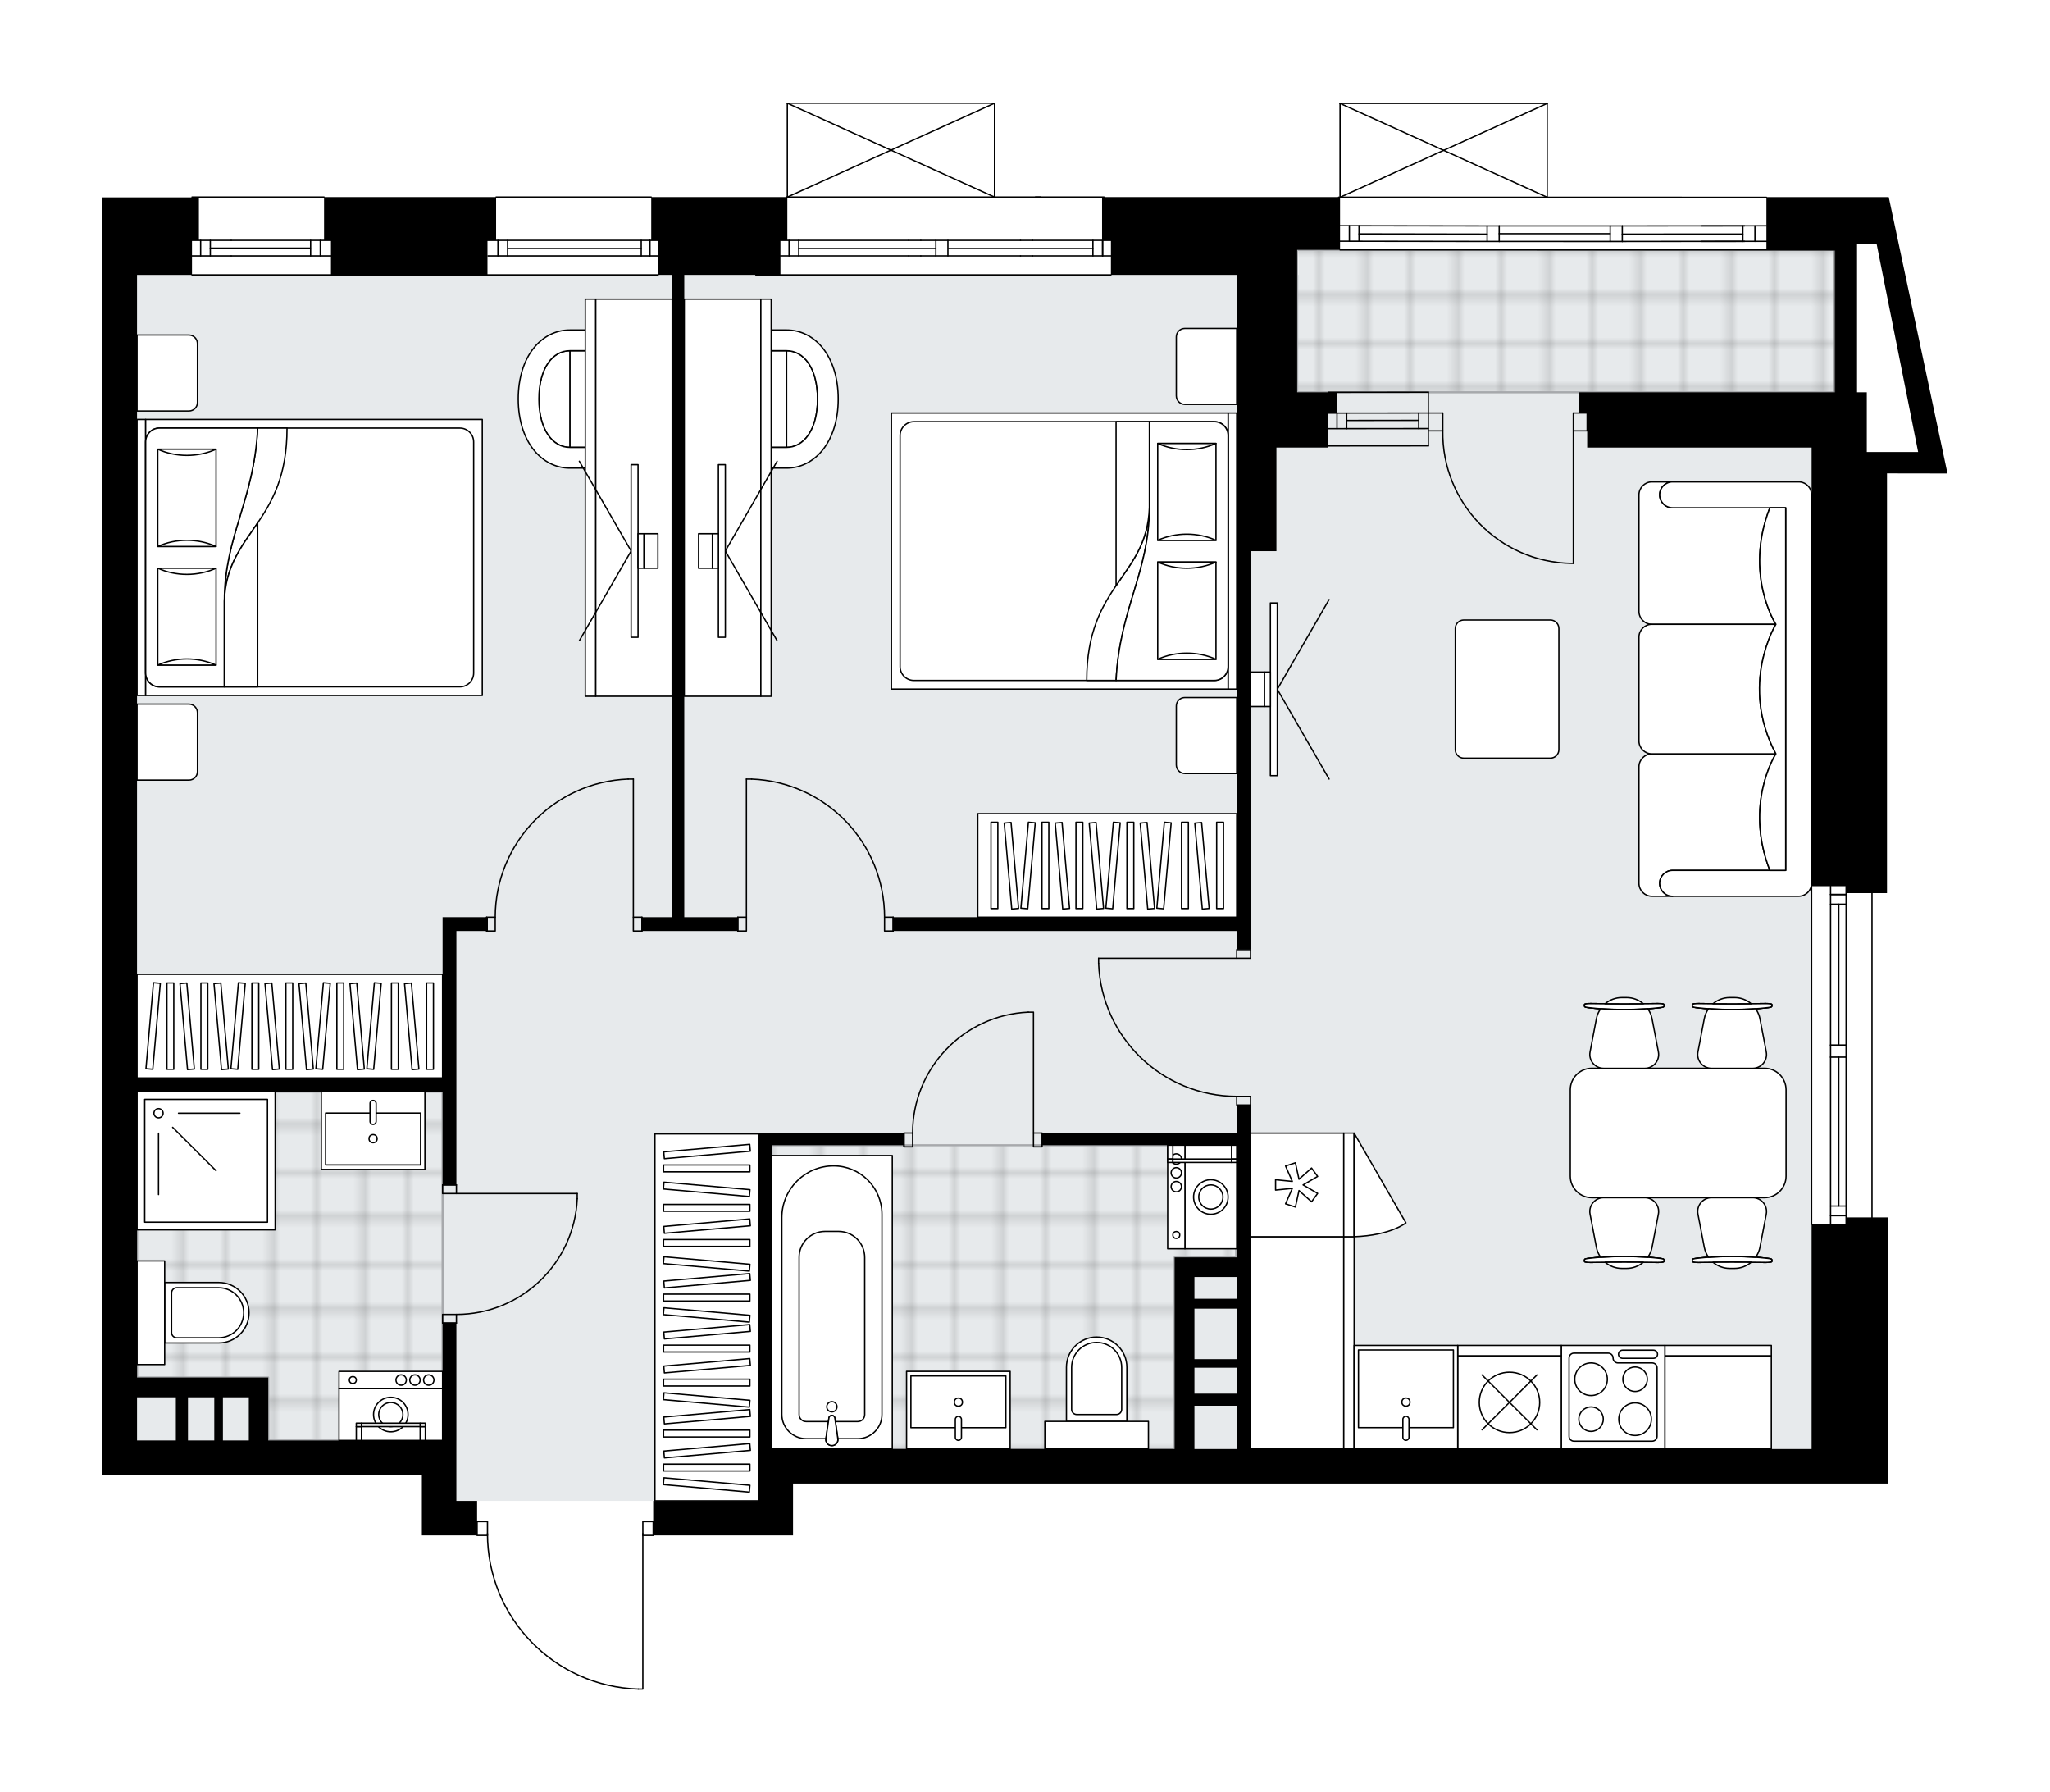<svg xmlns="http://www.w3.org/2000/svg" xmlns:xlink="http://www.w3.org/1999/xlink" height="1748.25px" id="Layer_1" style="enable-background:new 0 0 2000 1748.25;" version="1.1" viewBox="0 0 2000 1748.25" width="2000px" x="0px" y="0px" xml:space="preserve">
<style type="text/css">
	.st0{fill:none;}
	.st1{opacity:0.25;fill:none;stroke:#010101;stroke-width:0.4;stroke-miterlimit:10;}
	.st2{fill:#FFFFFF;}
	.st3{fill:#E7EAEC;}
	.st4{fill:url(#SVGID_1_);stroke:#A7A9AC;stroke-width:2;stroke-linecap:round;stroke-linejoin:round;stroke-miterlimit:10;}
	
		.st5{fill:url(#SVGID_00000132062135233246107100000002300103704113715612_);stroke:#A7A9AC;stroke-width:2;stroke-linecap:round;stroke-linejoin:round;stroke-miterlimit:10;}
	
		.st6{fill:url(#SVGID_00000106106355240749827330000012859743108066922134_);stroke:#A7A9AC;stroke-width:2;stroke-linecap:round;stroke-linejoin:round;stroke-miterlimit:10;}
	.st7{fill:none;stroke:#000000;stroke-width:1.3;stroke-linecap:round;stroke-linejoin:round;stroke-miterlimit:10;}
	.st8{fill:#FFFFFF;stroke:#000000;stroke-width:1.3;stroke-linecap:round;stroke-linejoin:round;stroke-miterlimit:10;}
	.st9{fill:none;stroke:#000000;stroke-width:1.3;stroke-linecap:round;stroke-linejoin:round;}
	.st10{fill:none;stroke:#000000;stroke-width:1.3;stroke-linecap:round;stroke-linejoin:round;stroke-dasharray:10.069,10.069;}
	.st11{font-family: 'Arial-BoldMT','Arial'; font-weight:bold;}
	.st12{font-size:88.276px;}
	.st13{font-size:74.695px;}
	.st14{font-family: 'ArialMT','Arial';}
	.st15{font-size:40px;}
</style>
<pattern height="14.57" id="New_Pattern_Swatch_2" patternUnits="userSpaceOnUse" style="overflow:visible;" viewBox="7.49 -22.06 14.57 14.57" width="14.57" x="-3583.81" y="-3289.91">
	<g>
		<rect class="st0" height="14.57" width="14.57" x="7.49" y="-22.06" />
		<g>
			<rect class="st1" height="7.29" width="7.29" x="14.77" y="-7.49" />
		</g>
		<g>
			<rect class="st1" height="7.29" width="7.29" x="0.2" y="-7.49" />
		</g>
		<g>
			<rect class="st1" height="7.29" width="7.29" x="22.06" y="-14.77" />
		</g>
		<g>
			<rect class="st1" height="7.29" width="7.29" x="7.49" y="-14.77" />
			<rect class="st1" height="7.29" width="7.29" x="14.77" y="-22.06" />
		</g>
		<g>
			<rect class="st1" height="7.29" width="7.29" x="0.2" y="-22.06" />
		</g>
		<g>
			<rect class="st1" height="7.29" width="7.29" x="22.06" y="-29.35" />
		</g>
		<g>
			<rect class="st1" height="7.29" width="7.29" x="7.49" y="-29.35" />
		</g>
	</g>
</pattern>
<path class="st2" d="M1827.02,1187.54h14.81v259.58h-40.74  h-33.68h0H773.7v50.6h-33.69v0H637.93v0c0,0.36-0.29,0.65-0.65,0.65h-9.46v149.23c0,0.36-0.29,0.65-0.65,0.65h-4.42  c-0.01,0-0.01,0-0.02,0c-39.81-1.18-77.02-17.57-104.77-46.15c-27.2-28.02-42.41-64.77-43-103.74h-9.48c-0.36,0-0.65-0.29-0.65-0.65  v0h-19.56h-33.69v-58.95h-277.9H100V268.14v-33.69v-2.62v-39.29h86.75c-0.05-0.09-0.08-0.19-0.08-0.3c0-0.36,0.29-0.65,0.65-0.65  h128.84c0.36,0,0.65,0.29,0.65,0.65c0,0,0,0,0,0h166.55c0-0.36,0.29-0.65,0.65-0.65l151.35,0c0.36,0,0.65,0.29,0.65,0.65  c0,0,0,0,0,0h130.34c0-0.36,0.29-0.65,0.65-0.65h0.49v-90.94c0,0,0-0.01,0-0.01c0-0.04,0.01-0.07,0.02-0.11  c0.01-0.05,0.01-0.1,0.03-0.15c0,0,0,0,0-0.01c0.01-0.02,0.03-0.04,0.04-0.06c0.03-0.05,0.06-0.1,0.1-0.14  c0.03-0.03,0.06-0.04,0.09-0.06c0.04-0.02,0.07-0.05,0.11-0.07c0.05-0.02,0.1-0.02,0.16-0.03c0.03,0,0.05-0.02,0.08-0.02h0.02  c0,0,0,0,0,0h202.07c0,0,0.01,0,0.01,0h0.01c0.02,0,0.04,0.01,0.06,0.01c0.06,0.01,0.13,0.01,0.18,0.04  c0.04,0.02,0.07,0.04,0.1,0.06c0.04,0.02,0.07,0.04,0.11,0.07c0.04,0.04,0.07,0.09,0.1,0.14c0.01,0.02,0.03,0.04,0.04,0.06  c0,0,0,0,0,0.01c0.02,0.04,0.02,0.1,0.03,0.15c0.01,0.04,0.02,0.07,0.02,0.11c0,0,0,0.01,0,0.01v90.94h39.32h5.06h61.8  c0.36,0,0.65,0.29,0.65,0.65h184.4h43.17c0.07-0.28,0.31-0.5,0.62-0.5l0.78,0v-90.9c0,0,0-0.01,0-0.01c0-0.04,0.01-0.07,0.02-0.11  c0.01-0.05,0.01-0.1,0.03-0.15c0,0,0,0,0-0.01c0.01-0.02,0.03-0.04,0.04-0.06c0.03-0.05,0.06-0.1,0.1-0.14  c0.03-0.03,0.06-0.04,0.09-0.06c0.04-0.03,0.07-0.06,0.12-0.07c0.05-0.02,0.1-0.02,0.15-0.03c0.03,0,0.06-0.02,0.09-0.02h0.02  c0,0,0,0,0,0h202.07c0,0,0.01,0,0.01,0h0.01c0.03,0,0.05,0.01,0.07,0.01c0.06,0.01,0.11,0.01,0.17,0.03  c0.04,0.02,0.08,0.04,0.11,0.07c0.03,0.02,0.07,0.04,0.1,0.06c0.04,0.04,0.07,0.09,0.1,0.14c0.01,0.02,0.03,0.04,0.04,0.06  c0,0,0,0,0,0.01c0.02,0.04,0.02,0.1,0.03,0.15c0.01,0.04,0.02,0.07,0.02,0.11c0,0,0,0.01,0,0.01v90.94l213.23,0.04  c0.27,0,0.51,0.17,0.6,0.41h118.69v0.02l0.04-0.02L1900,461.87l-59.02-0.1v409.41h-13.97V1187.54z" id="background" />
<g id="floor">
	<polygon class="st3" points="1767.4,1413.44 1767.4,382.56 1789.33,382.56 1789.33,243.8 1267.17,243.8 1267.17,268.14    792.32,268.14 792.32,268.14 133.68,268.14 133.68,1405.09 445.27,1405.09 445.27,1464.04 740.01,1464.04 740.01,1413.44  " />
	<pattern id="SVGID_1_" patternTransform="matrix(0 5.992 -5.926 0 -20920.369 22123.82)" xlink:href="#New_Pattern_Swatch_2">
	</pattern>
	<polygon class="st4" points="1145.92,1356.17 1145.92,1356.17 1145.92,1226.52 1206.02,1226.52 1206.02,1117.08 1154.34,1117.08    1057.39,1117.08 752.65,1117.08 752.65,1413.43 1145.92,1413.43  " />
	
		<pattern id="SVGID_00000155121553404345774450000014304706850019189123_" patternTransform="matrix(0 5.992 -5.926 0 -20920.369 22123.82)" xlink:href="#New_Pattern_Swatch_2">
	</pattern>
	
		<polygon points="   1265.51,382.67 1265.51,243.8 1789.33,243.8 1789.33,382.67  " style="fill:url(#SVGID_00000155121553404345774450000014304706850019189123_);stroke:#A7A9AC;stroke-width:2;stroke-linecap:round;stroke-linejoin:round;stroke-miterlimit:10;" />
	
		<pattern id="SVGID_00000083074387192402269630000014176578659456939656_" patternTransform="matrix(0 5.992 -5.926 0 -20920.369 22123.82)" xlink:href="#New_Pattern_Swatch_2">
	</pattern>
	
		<polygon points="   133.69,1343.66 261.69,1343.66 261.71,1405.09 431.8,1405.09 431.8,1064.93 133.69,1064.93  " style="fill:url(#SVGID_00000083074387192402269630000014176578659456939656_);stroke:#A7A9AC;stroke-width:2;stroke-linecap:round;stroke-linejoin:round;stroke-miterlimit:10;" />
	<g id="LINE_00000128473237941412587530000003262185848194162867_">
		<line class="st7" x1="1083.82" x2="737.39" y1="268.14" y2="268.14" />
	</g>
	<g id="LINE_00000148631028869245084450000000183622956416118928_">
		<line class="st7" x1="1075.69" x2="1075.69" y1="249.61" y2="234.45" />
	</g>
	<g id="LINE_00000081615157928375533840000011884319160387171468_">
		<line class="st7" x1="769.82" x2="769.82" y1="249.61" y2="234.45" />
	</g>
	<g id="LINE_00000018948878653921260170000001634267429237709468_">
		<line class="st7" x1="925.49" x2="1066.26" y1="242.45" y2="242.45" />
	</g>
	<g id="LINE_00000074404016545852058560000004792468856808617866_">
		<line class="st7" x1="779.26" x2="912.99" y1="242.45" y2="242.45" />
	</g>
	<g id="LINE_00000100350486147280679250000014515444687020665219_">
		<line class="st7" x1="779.26" x2="779.26" y1="234.45" y2="249.61" />
	</g>
	<g id="LINE_00000049211002992705926050000015333324363476516241_">
		<line class="st7" x1="1075.69" x2="1075.69" y1="249.61" y2="234.45" />
	</g>
	<g id="LINE_00000062892051889249214170000006918119066321471646_">
		<line class="st7" x1="1066.26" x2="1066.26" y1="234.45" y2="249.61" />
	</g>
	<g id="LINE_00000102510699680737261310000013883710694858982555_">
		<line class="st7" x1="995.59" x2="1007.38" y1="234.45" y2="234.45" />
	</g>
	<g id="LINE_00000046342014669436991660000006302831600315163539_">
		<line class="st7" x1="1007.38" x2="995.59" y1="249.61" y2="249.61" />
	</g>
	<g id="LINE_00000038399213543514201230000017482931633126699689_">
		<line class="st7" x1="767" x2="1015.28" y1="192.24" y2="192.24" />
		<line class="st7" x1="1010.22" x2="1077.08" y1="192.24" y2="192.24" />
	</g>
	<g id="LINE_00000147199287865010036610000014037075278037139847_">
		<line class="st7" x1="912.99" x2="912.99" y1="249.61" y2="234.45" />
	</g>
	<g id="LINE_00000003102755022332345160000012867554804138202814_">
		<line class="st7" x1="886.54" x2="898.33" y1="234.45" y2="234.45" />
	</g>
	<g id="LINE_00000004504852631656369550000010603297362334342317_">
		<line class="st7" x1="924.78" x2="924.78" y1="234.45" y2="249.61" />
	</g>
	<g id="LINE_00000062163513250185170280000009382484445904179349_">
		<line class="st7" x1="898.33" x2="886.54" y1="249.61" y2="249.61" />
	</g>
	<g id="LWPOLYLINE_00000021099756532323364460000004151281184264009355_">
		<line class="st7" x1="886.54" x2="761.4" y1="249.61" y2="249.61" />
	</g>
	<g id="LWPOLYLINE_00000066492402148049687460000018067443264361019523_">
		<line class="st7" x1="898.33" x2="995.59" y1="249.61" y2="249.61" />
	</g>
	<g id="LWPOLYLINE_00000124850370470678989080000006055880894636648841_">
		<line class="st7" x1="1007.38" x2="1083.82" y1="249.61" y2="249.61" />
	</g>
	<g id="LWPOLYLINE_00000041976889215754121880000011187260223296927377_">
		<line class="st7" x1="886.54" x2="761.4" y1="234.45" y2="234.45" />
	</g>
	<g id="LWPOLYLINE_00000000903648703302269160000009949871433550989503_">
		<line class="st7" x1="898.33" x2="995.59" y1="234.45" y2="234.45" />
	</g>
	<g id="LWPOLYLINE_00000124158492072518237610000015373692963600554891_">
		<line class="st7" x1="1007.38" x2="1083.82" y1="234.45" y2="234.45" />
	</g>
	<g id="LINE_00000103238819258617560090000018351681468712409739_">
		<line class="st7" x1="642.09" x2="187.32" y1="268.14" y2="268.14" />
	</g>
	<g id="LINE_00000026853260110661978760000012184500376069499048_">
		<line class="st7" x1="633.97" x2="633.97" y1="249.62" y2="234.46" />
	</g>
	<g id="LINE_00000018239455121578833930000006767551516209633972_">
		<line class="st7" x1="195.74" x2="195.74" y1="249.62" y2="234.46" />
	</g>
	<g id="LINE_00000165929007226648735390000015440913731967080345_">
		<line class="st7" x1="495.73" x2="625.6" y1="242.46" y2="242.46" />
	</g>
	<g id="LINE_00000166678002812721015660000011505185510764844988_">
		<line class="st7" x1="205.17" x2="205.17" y1="234.46" y2="249.62" />
		<line class="st7" x1="303.04" x2="303.04" y1="249.62" y2="234.46" />
		<line class="st7" x1="312.47" x2="312.47" y1="234.46" y2="249.62" />
	</g>
	<g id="LINE_00000122684797254779492070000016109271126809177217_">
		<line class="st7" x1="633.97" x2="633.97" y1="249.62" y2="234.46" />
	</g>
	<g id="LINE_00000179638434317370756920000011472502650350928541_">
		<line class="st7" x1="625.6" x2="625.6" y1="234.46" y2="249.62" />
		<line class="st7" x1="495.23" x2="495.23" y1="249.62" y2="234.46" />
		<line class="st7" x1="485.8" x2="485.8" y1="234.46" y2="249.62" />
	</g>
	<g id="LINE_00000092427801100124616540000012216912282984925826_">
		<line class="st7" x1="426.38" x2="438.17" y1="234.46" y2="234.46" />
	</g>
	<g id="LINE_00000068639720521677770760000000108486521158046873_">
		<line class="st7" x1="438.17" x2="426.38" y1="249.62" y2="249.62" />
	</g>
	<g id="LINE_00000064333681602357697120000007635847704740675754_">
		<line class="st7" x1="187.32" x2="316.15" y1="192.24" y2="192.24" />
	</g>
	<g id="LINE_00000155148463916240124570000010741671485093610120_">
		<line class="st7" x1="225.57" x2="325.69" y1="234.46" y2="234.46" />
	</g>
	<g id="LINE_00000135667911354742931230000011633699547845382566_">
		<line class="st7" x1="325.69" x2="225.57" y1="249.62" y2="249.62" />
	</g>
	<g id="LINE_00000148620237570142992710000010068419305651345568_">
		<line class="st7" x1="205.17" x2="302.7" y1="242.04" y2="242.04" />
	</g>
	<g id="LWPOLYLINE_00000095330125350406365250000004732063794906055100_">
		<line class="st7" x1="225.57" x2="187.32" y1="249.62" y2="249.62" />
	</g>
	<g id="LWPOLYLINE_00000168804376718879377690000009174429984533567914_">
		<line class="st7" x1="476.07" x2="642.09" y1="249.62" y2="249.62" />
	</g>
	<g id="LWPOLYLINE_00000118367355232048154900000000343040157833568954_">
		<line class="st7" x1="225.57" x2="187.32" y1="234.46" y2="234.46" />
	</g>
	<g id="LWPOLYLINE_00000148657852763987710530000014976156351463429038_">
		<line class="st7" x1="438.17" x2="642.09" y1="234.46" y2="234.46" />
	</g>
	<g id="LINE_00000176753198947935361010000002028846932728987047_">
		<line class="st7" x1="1826.36" x2="1826.36" y1="864.44" y2="1194.28" />
	</g>
	<g id="LINE_00000002342323122437063560000000746312779507660190_">
		<line class="st7" x1="1785.94" x2="1785.94" y1="1194.28" y2="1031.18" />
	</g>
	<g id="LINE_00000019680090947081886040000002486723162978362528_">
		<line class="st7" x1="1785.94" x2="1785.94" y1="1019.39" y2="864.44" />
	</g>
	<g id="LINE_00000103235253304547560610000009811505316583106178_">
		<line class="st7" x1="1801.1" x2="1785.94" y1="872.56" y2="872.56" />
	</g>
	<g id="LINE_00000085965044311651251420000014838792094437162413_">
		<line class="st7" x1="1801.1" x2="1785.94" y1="1185.86" y2="1185.86" />
	</g>
	<g id="LINE_00000178197516387171309280000006458012374184547457_">
		<line class="st7" x1="1801.1" x2="1801.1" y1="1194.28" y2="1031.18" />
	</g>
	<g id="LINE_00000057130013355983035700000003444055138037023678_">
		<line class="st7" x1="1801.1" x2="1801.1" y1="1019.39" y2="864.44" />
	</g>
	<g id="LINE_00000084525111894684951800000003651567315874590907_">
		<line class="st7" x1="1793.94" x2="1793.94" y1="1019.39" y2="882" />
	</g>
	<g id="LINE_00000021113929214428345630000011866050452338001580_">
		<line class="st7" x1="1793.94" x2="1793.94" y1="1176.43" y2="1031.18" />
	</g>
	<g id="LINE_00000155853727395211213040000013969484173193450680_">
		<line class="st7" x1="1785.94" x2="1801.1" y1="1176.43" y2="1176.43" />
	</g>
	<g id="LINE_00000078046343039942963810000003954007385073631619_">
		<line class="st7" x1="1801.1" x2="1785.94" y1="872.56" y2="872.56" />
	</g>
	<g id="LINE_00000148643486698095816750000007927970077260704424_">
		<line class="st7" x1="1785.94" x2="1801.1" y1="882" y2="882" />
	</g>
	<g id="LINE_00000027598513611568301050000002676501747407320450_">
		<line class="st7" x1="1801.1" x2="1785.94" y1="1031.18" y2="1031.18" />
	</g>
	<g id="LINE_00000150080232759644468160000012674842878656885143_">
		<line class="st7" x1="1785.94" x2="1785.94" y1="1031.18" y2="1019.39" />
	</g>
	<g id="LINE_00000055677082003439825160000014280704423296992700_">
		<line class="st7" x1="1785.94" x2="1801.1" y1="1019.39" y2="1019.39" />
	</g>
	<g id="LINE_00000058550697510980858250000003634535594088047522_">
		<line class="st7" x1="1801.1" x2="1801.1" y1="1019.39" y2="1031.18" />
	</g>
	<g id="LINE_00000143586040755333081250000000015746175104721851_">
		<line class="st7" x1="1767.42" x2="1767.42" y1="1194.28" y2="864.44" />
	</g>
	<g id="LINE_00000120549026060572200740000003870995358620026256_">
		<line class="st7" x1="1806.42" x2="1307.35" y1="243.8" y2="243.72" />
	</g>
	<g id="LINE_00000032645223812852762330000011558596805712451224_">
		<line class="st7" x1="1316.44" x2="1316.44" y1="235.31" y2="220.15" />
	</g>
	<g id="LINE_00000023258704889924866580000001614770603348804226_">
		<line class="st7" x1="1582.7" x2="1700.35" y1="228.38" y2="228.31" />
	</g>
	<g id="LINE_00000141443079444251352870000013928654397808725910_">
		<line class="st7" x1="1325.87" x2="1450.83" y1="228.16" y2="228.37" />
	</g>
	<g id="LINE_00000131368113779423832370000009440083612463813510_">
		<line class="st7" x1="1325.87" x2="1325.87" y1="220.15" y2="235.31" />
	</g>
	<g id="LINE_00000120544375107506151620000002676369545835974540_">
		<line class="st7" x1="1570.91" x2="1570.92" y1="235.54" y2="220.38" />
	</g>
	<g id="LINE_00000027569938721533325060000015824168667814118535_">
		<line class="st7" x1="1570.92" x2="1582.71" y1="220.38" y2="220.38" />
	</g>
	<g id="LINE_00000011003098950251131850000017827595029290855357_">
		<line class="st7" x1="1582.71" x2="1582.7" y1="220.38" y2="235.54" />
	</g>
	<g id="LINE_00000173874743744759322330000013151250322718695577_">
		<line class="st7" x1="1582.7" x2="1570.91" y1="235.54" y2="235.54" />
	</g>
	<g id="LINE_00000075156699206579247430000000114673616711977883_">
		<line class="st7" x1="1305.92" x2="1723.33" y1="192.39" y2="192.48" />
	</g>
	<g id="LINE_00000005265379304646113810000013384959905545932928_">
		<line class="st7" x1="1450.83" x2="1450.83" y1="235.53" y2="220.37" />
	</g>
	<g id="LINE_00000145019226948811886220000017430136139743563679_">
		<line class="st7" x1="1450.83" x2="1462.62" y1="220.37" y2="220.37" />
	</g>
	<g id="LINE_00000145018305832086234900000018270921950536234403_">
		<line class="st7" x1="1462.62" x2="1462.62" y1="220.37" y2="235.53" />
	</g>
	<g id="LINE_00000080908160491009767250000016449582592351368615_">
		<line class="st7" x1="1462.62" x2="1450.83" y1="235.53" y2="235.53" />
	</g>
	<g id="LINE_00000082329435466051063660000012192172516635201461_">
		<line class="st7" x1="1462.62" x2="1570.92" y1="227.95" y2="227.96" />
	</g>
	<g id="LWPOLYLINE_00000003810583545749770620000002543720202827323025_">
		<line class="st7" x1="1450.83" x2="1307.34" y1="235.53" y2="235.31" />
	</g>
	<g id="LWPOLYLINE_00000012465321175679874170000005482488349294015421_">
		<line class="st7" x1="1462.62" x2="1570.91" y1="235.53" y2="235.54" />
	</g>
	<g id="LWPOLYLINE_00000178889679212316010500000014514603687757859239_">
		<line class="st7" x1="1582.7" x2="1723.67" y1="235.54" y2="235.4" />
	</g>
	<g id="LWPOLYLINE_00000160907878488885379890000004925994911460093867_">
		<line class="st7" x1="1450.83" x2="1307.34" y1="220.37" y2="220.15" />
	</g>
	<g id="LWPOLYLINE_00000041289253581264155110000000298813691764179385_">
		<line class="st7" x1="1462.62" x2="1570.92" y1="220.37" y2="220.38" />
	</g>
	<g id="LWPOLYLINE_00000103973916038706726830000016676077391634499491_">
		<line class="st7" x1="1582.71" x2="1723.36" y1="220.38" y2="220.24" />
	</g>
	<g id="LINE_00000052073693619455004090000008476587790225108922_">
		<line class="st7" x1="1789.35" x2="1789.33" y1="382.68" y2="243.8" />
	</g>
	<g id="LINE_00000036246719064086939590000006592178187965031835_">
		<line class="st7" x1="1700.35" x2="1700.35" y1="235.47" y2="220.31" />
	</g>
	<g id="LINE_00000047766094643049607890000014729766361936453760_">
		<line class="st7" x1="1659.59" x2="1701.98" y1="220.31" y2="220.31" />
	</g>
	<g id="LINE_00000045588605810131472690000014338330147660233863_">
		<line class="st7" x1="1712.14" x2="1712.14" y1="220.31" y2="235.47" />
	</g>
	<g id="LINE_00000111179656469063908420000009972283416332058036_">
		<line class="st7" x1="1701.98" x2="1659.59" y1="235.47" y2="235.47" />
	</g>
	<g id="LINE_00000073708119473948916990000016719877606457803137_">
		<line class="st7" x1="1393.5" x2="1295.84" y1="418.04" y2="418.13" />
	</g>
	<g id="LINE_00000081635298508818573590000014270840225596315057_">
		<line class="st7" x1="1393.5" x2="1295.84" y1="402.88" y2="402.97" />
	</g>
	<g id="LINE_00000096058307371002738650000011466489897378759849_">
		<line class="st7" x1="1384.07" x2="1313.81" y1="410.04" y2="410.13" />
	</g>
	<g id="LINE_00000134238816671927555950000012918029826276328634_">
		<line class="st7" x1="1304.38" x2="1304.38" y1="418.13" y2="402.97" />
	</g>
	<g id="LINE_00000183944311766188730410000001437693330952110220_">
		<line class="st7" x1="1384.07" x2="1384.07" y1="418.04" y2="402.88" />
	</g>
	<g id="LINE_00000059991904425500745340000014122245559383086720_">
		<line class="st7" x1="1393.5" x2="1295.84" y1="434.88" y2="434.97" />
	</g>
	<g id="LINE_00000164511041355316536330000009058493982676415916_">
		<line class="st7" x1="1295.82" x2="1393.48" y1="382.65" y2="382.56" />
	</g>
	<g id="LINE_00000032610923267230586360000005864193229496358290_">
		<line class="st7" x1="1313.81" x2="1313.81" y1="418.14" y2="402.98" />
	</g>
	<g id="LINE_00000105423640101262418310000006151463869487596174_">
		<line class="st7" x1="1393.5" x2="1393.48" y1="434.88" y2="382.56" />
	</g>
	<line class="st7" x1="484.01" x2="635.36" y1="192.24" y2="192.24" />
	<g id="LWPOLYLINE_00000018917079583362645780000011144195608031258548_">
		<rect class="st7" height="13.47" width="10.11" x="465.48" y="1484.25" />
	</g>
	<g id="LWPOLYLINE_00000103226429467615881970000008268980739567612298_">
		<rect class="st7" height="13.47" width="10.11" x="627.17" y="1484.25" />
	</g>
	<g id="LWPOLYLINE_00000154410614081090351690000003088122728378180998_">
		<path class="st7" d="M622.75,1647.6c-81.97-2.43-147.16-69.58-147.17-151.58" />
	</g>
	<g id="LINE_00000067221038049650805490000003051740503538485653_">
		<polyline class="st7" points="627.17,1496.02 627.17,1647.6 622.75,1647.6   " />
	</g>
	<g id="LWPOLYLINE_00000123407893890812451920000015935843672853454766_">
		<rect class="st7" height="8.42" width="13.47" x="431.8" y="1155.82" />
	</g>
	<g id="LWPOLYLINE_00000023976276961276479560000004024826218396783032_">
		<rect class="st7" height="8.42" width="13.47" x="431.8" y="1282.14" />
	</g>
	<g id="LINE_00000165923441057587153860000003957187672542216879_">
		<line class="st7" x1="445.27" x2="431.8" y1="1155.82" y2="1155.82" />
	</g>
	<g id="LINE_00000063597502653286728130000017474024320635262909_">
		<line class="st7" x1="445.27" x2="431.8" y1="1290.56" y2="1290.56" />
	</g>
	<g id="LINE_00000067193965868299334640000012566143415467064507_">
		<line class="st7" x1="445.27" x2="563.17" y1="1164.24" y2="1164.24" />
	</g>
	<g id="ARC_00000160894584337653373300000013452349125784563111_">
		<path class="st7" d="M563.17,1169.29c-2.81,63.09-54.75,112.8-117.9,112.84" />
	</g>
	<g id="LINE_00000172400799794091485410000015036440446053706124_">
		<line class="st7" x1="563.17" x2="563.17" y1="1164.24" y2="1169.29" />
	</g>
	<g id="LWPOLYLINE_00000019646075001081479620000008036156910259195550_">
		<rect class="st7" height="8.42" width="13.47" x="1206.55" y="926.3" />
	</g>
	<g id="LWPOLYLINE_00000064345323509882766530000014869551561151317943_">
		<rect class="st7" height="8.42" width="13.47" x="1206.55" y="1069.46" />
	</g>
	<g id="LINE_00000053530953754937038160000010394177147580834725_">
		<line class="st7" x1="1206.55" x2="1071.81" y1="934.72" y2="934.72" />
	</g>
	<g id="LINE_00000145745331788618035890000009916798926915516558_">
		<line class="st7" x1="1071.81" x2="1071.81" y1="939.77" y2="934.72" />
	</g>
	<g id="ARC_00000168808531262547230000000006987201379883663256_">
		<path class="st7" d="M1206.55,1069.46c-72.45-0.04-131.94-57.29-134.74-129.69" />
	</g>
	<g id="LWPOLYLINE_00000178903886088452307220000015695281427864301488_">
		<rect class="st7" height="13.47" width="8.42" x="719.8" y="894.68" />
	</g>
	<g id="LWPOLYLINE_00000169532211063212510240000008403738090201227186_">
		<rect class="st7" height="13.47" width="8.42" x="862.96" y="894.68" />
	</g>
	<g id="LINE_00000165193989672036896710000013927147160226263939_">
		<line class="st7" x1="719.8" x2="719.8" y1="894.68" y2="908.16" />
	</g>
	<g id="LINE_00000060022825497482545890000003112837157202186146_">
		<line class="st7" x1="871.39" x2="871.39" y1="894.68" y2="908.16" />
	</g>
	<g id="LINE_00000132782919065476829440000011435013596654654098_">
		<line class="st7" x1="728.22" x2="728.22" y1="894.68" y2="759.94" />
	</g>
	<g id="LINE_00000008133742668367347040000017969357420608575366_">
		<line class="st7" x1="733.28" x2="728.22" y1="759.94" y2="759.94" />
	</g>
	<g id="ARC_00000031901826598858272760000003563944341281740460_">
		<path class="st7" d="M733.28,759.94c72.4,2.8,129.65,62.29,129.69,134.74" />
	</g>
	<g id="LWPOLYLINE_00000009561484136864233300000017087881404140878245_">
		<rect class="st7" height="13.47" width="8.42" x="617.91" y="894.68" />
	</g>
	<g id="LWPOLYLINE_00000110457588403692667520000015218477097403797633_">
		<rect class="st7" height="13.47" width="8.42" x="474.74" y="894.68" />
	</g>
	<g id="LINE_00000069386311778579738530000013417594633057685139_">
		<line class="st7" x1="626.33" x2="626.33" y1="894.68" y2="908.16" />
	</g>
	<g id="LINE_00000156545739118447144900000011552442283782868102_">
		<line class="st7" x1="474.74" x2="474.74" y1="894.68" y2="908.16" />
	</g>
	<g id="LINE_00000083084631793794009350000006907468997978057371_">
		<line class="st7" x1="617.91" x2="617.91" y1="894.68" y2="759.94" />
	</g>
	<g id="LINE_00000113348270977520163890000007198247320823760297_">
		<line class="st7" x1="612.85" x2="617.91" y1="759.94" y2="759.94" />
	</g>
	<g id="ARC_00000079486966411546480490000016717808806967205295_">
		<path class="st7" d="M483.17,894.68c0.04-72.45,57.29-131.94,129.69-134.74" />
	</g>
	<g id="LWPOLYLINE_00000112634228100016529600000007831085005689520518_">
		<rect class="st7" height="13.47" width="8.42" x="1008.25" y="1105.19" />
	</g>
	<g id="LWPOLYLINE_00000021088542970670583690000001218136083852789154_">
		<rect class="st7" height="13.47" width="8.42" x="881.93" y="1105.19" />
	</g>
	<g id="LINE_00000076564538800457623370000003924830444000202931_">
		<line class="st7" x1="881.93" x2="881.93" y1="1105.19" y2="1118.66" />
	</g>
	<g id="LINE_00000078036143354398801860000005772103350005102771_">
		<polyline class="st7" points="1008.25,1105.19 1008.25,987.29 1003.2,987.29   " />
	</g>
	<g id="ARC_00000105404759428005033940000004926338827597575047_">
		<path class="st7" d="M890.35,1105.19c0.04-63.15,49.76-115.09,112.84-117.9" />
	</g>
	<g id="ARC_00000152254078736867829910000013121953126039995066_">
		<path class="st7" d="M1407.58,420.25c-1.05,70.34,55.12,128.22,125.47,129.28c0.63,0.01,1.26,0.01,1.9,0.01" />
	</g>
	<g id="LINE_00000081630918362963017900000000862570819787518087_">
		<line class="st7" x1="1534.94" x2="1534.94" y1="420.25" y2="549.54" />
	</g>
	<g id="LINE_00000124157712366642831820000009269064356524386445_">
		<line class="st7" x1="1394.08" x2="1407.58" y1="420.25" y2="420.25" />
	</g>
	<g id="LINE_00000013152617207342148740000008272034512858380165_">
		<line class="st7" x1="1407.58" x2="1407.58" y1="420.25" y2="402.88" />
	</g>
	<g id="LINE_00000101795847238758184930000009481212374799125174_">
		<line class="st7" x1="1407.58" x2="1394.08" y1="402.88" y2="402.88" />
	</g>
	<g id="LINE_00000177442507081721084360000008431054900743061691_">
		<line class="st7" x1="1548.45" x2="1534.94" y1="402.88" y2="402.88" />
	</g>
	<g id="LINE_00000096738562230268671030000017222940824879875468_">
		<line class="st7" x1="1534.94" x2="1534.94" y1="402.88" y2="420.25" />
	</g>
	<g id="LINE_00000078024003722617275790000005618435750714648751_">
		<line class="st7" x1="1534.94" x2="1548.45" y1="420.25" y2="420.25" />
	</g>
	<g id="LINE_00000109007074292143592980000010227012413335848092_">
		<line class="st7" x1="1548.45" x2="1548.45" y1="402.88" y2="420.25" />
	</g>
	<g id="LINE_00000166659884034708583600000008103870340506321826_">
		<line class="st7" x1="1307.35" x2="1509.46" y1="100.85" y2="100.85" />
	</g>
	<g id="LINE_00000092428111165305046130000005665307391891278500_">
		<line class="st7" x1="1509.46" x2="1509.46" y1="100.85" y2="192.44" />
	</g>
	<g id="LINE_00000119113531550951085430000008492915703285464977_">
		<line class="st7" x1="1307.35" x2="1307.35" y1="192.44" y2="100.85" />
	</g>
	<g id="LWPOLYLINE_00000177485271792273654520000007205047297857840044_">
		<line class="st7" x1="1509.46" x2="1307.35" y1="192.44" y2="100.85" />
	</g>
	<g id="LWPOLYLINE_00000094609673540665086290000007116098494139704196_">
		<line class="st7" x1="1307.35" x2="1509.46" y1="192.44" y2="100.85" />
	</g>
	<g id="LINE_00000078724847246704661090000001898344907353849513_">
		<line class="st7" x1="768.14" x2="970.25" y1="100.65" y2="100.65" />
	</g>
	<g id="LINE_00000036230135290795193940000012948021824139760819_">
		<line class="st7" x1="970.25" x2="970.25" y1="100.65" y2="192.24" />
	</g>
	<g id="LINE_00000114793149579207654540000014085773945283371671_">
		<line class="st7" x1="768.14" x2="768.14" y1="192.24" y2="100.65" />
	</g>
	<g id="LWPOLYLINE_00000181060961545920011410000003385230857178666424_">
		<line class="st7" x1="970.25" x2="768.14" y1="192.24" y2="100.65" />
	</g>
	<g id="LWPOLYLINE_00000175296057355183986840000009955089730035716784_">
		<line class="st7" x1="768.14" x2="970.25" y1="192.24" y2="100.65" />
	</g>
	<polygon points="316.15,234.46 322.89,234.46 322.89,268.14 475.59,268.14 475.59,234.46 484.01,234.46 484.01,192.24    316.15,192.24  " />
	<polygon points="719.8,894.68 667.59,894.68 667.59,268.14 761.4,268.14 761.4,234.46 768.14,234.46 768.14,192.24 635.36,192.24    635.36,234.46 642.09,234.46 642.09,268.14 655.8,268.14 655.8,894.68 626.33,894.68 626.33,908.16 719.8,908.16  " />
	<path d="M431.8,908.15h0.01H431.8v143.3H133.68V268.14h53.63v-33.69l-0.02,0h6.76v-41.91H100v39.29v2.62v33.69v1170.63h33.68h277.9   v58.95h33.68h20.21v-33.68h-20.21v-25.26v-33.68v-114.53H431.8v114.53H261.71v-53.89h-0.02v-7.53h-128l0,0v-278.74H431.8v90.89   h13.47V908.15H476v-13.47H431.8V908.15z M217.48,1405.09v-42.1h25.27v42.1L217.48,1405.09L217.48,1405.09z M183.39,1362.99h25.66   v42.1h-25.66V1362.99z M171.56,1362.99v42.1h-37.87v-42.1H171.56z" />
	<path d="M1801.09,1194.28h-33.68v219.16h-547.43l0.05-0.01v-335.55h-13.47v27.41h-189.88v11.79h189.88v109.44h-42.11v0h-18.53   v186.91l0.09,0.01H773.7v-0.01h-20.21v-296.35h128.84v-11.79H747.59v0.05h-7.57v309.61h0v49.12l0-0.03H637.27v33.68h102.74v0h33.68   v-50.6h993.7h0h33.68h40.74v-259.58h-40.74V1194.28z M1206.55,1413.44h-41.26v-42.23h41.26V1413.44z M1206.55,1359.42h-41.26   v-25.26h41.26V1359.42z M1206.55,1325.74h-41.26v-49.22h41.26V1325.74z M1206.55,1266.87h-41.26v-21.22h41.26V1266.87z" />
	<polygon points="1206.55,925.81 1220.02,925.81 1220.02,908.16 1220.02,537.62 1245.28,537.62 1245.28,436.57 1265.51,436.57    1295.82,436.57 1295.82,402.88 1304.24,402.88 1304.24,382.67 1295.82,382.67 1265.51,382.67 1265.51,268.14 1265.51,243.72    1307.35,243.72 1307.35,192.24 1305.92,192.24 1262.13,192.24 1075.18,192.24 1075.18,234.5 1083.82,234.5 1083.82,268.14    1206.54,268.14 1206.54,537.62 1206.55,537.62 1206.55,894.68 871.38,894.68 871.38,908.16 1206.55,908.16  " />
	<path d="M1842.63,192.26v-0.02h-119.29v28.14v17.34v6h67.08v138.94h-250.37v20.22h8.41v33.68h218.95v427.88h33.68v6.73h39.9V461.77   l59.02,0.1l-57.33-269.63L1842.63,192.26z M1840.98,440.92h-19.71v-4.36v-33.68v-20.22h-9.51V237.72h19.06l40.54,203.2H1840.98z" />
</g>
<g id="mebel">
	<g>
		<path class="st8" d="M1147.6,328.65v57.42c0,4.65,3.77,8.42,8.42,8.42h50.53v-74.11h-50.69    C1151.3,320.38,1147.6,324.08,1147.6,328.65z" />
		<path class="st8" d="M1147.6,688.69v57.42c0,4.65,3.77,8.42,8.42,8.42h50.53v-74.11h-50.69    C1151.3,680.43,1147.6,684.13,1147.6,688.69z" />
		<g>
			
				<rect class="st8" height="8.42" transform="matrix(-1.836970e-16 1 -1 -1.836970e-16 1739.876 -664.804)" width="269.25" x="1067.71" y="533.33" />
			
				<rect class="st8" height="328.43" transform="matrix(-1.836970e-16 1 -1 -1.836970e-16 1571.451 -496.379)" width="269.25" x="899.29" y="373.32" />
			<path class="st8" d="M1198.13,424.81v225.46c0,7.44-6.03,13.47-13.47,13.47H891.6c-7.44,0-13.47-6.03-13.47-13.47V424.81     c0-7.44,6.03-13.47,13.47-13.47h293.06C1192.1,411.33,1198.13,417.36,1198.13,424.81z" />
			<path class="st8" d="M1088.86,663.74c3.45-70.42,32.47-105.32,32.49-168.73c-2.29,67.85-61.25,75.09-61.13,168.73L1088.86,663.74     z" />
			<g>
				<path class="st8" d="M1088.86,663.74c3.45-70.42,32.47-105.32,32.49-168.73l0-83.67h63.31c7.44,0,13.47,6.03,13.47,13.47v225.46      c0,7.44-6.03,13.47-13.47,13.47L1088.86,663.74L1088.86,663.74z" />
			</g>
			
				<rect class="st8" height="56.87" transform="matrix(-1.836970e-16 1 -1 -1.836970e-16 1637.674 -678.079)" width="94.49" x="1110.63" y="451.36" />
			<path class="st8" d="M1129.44,527.04c17.86-8,39.01-8,56.87,0H1129.44z" />
			<path class="st8" d="M1186.31,432.55c-17.86,8-39.01,8-56.87,0L1186.31,432.55z" />
			
				<rect class="st8" height="56.87" transform="matrix(-1.836970e-16 1 -1 -1.836970e-16 1753.564 -562.189)" width="94.85" x="1110.45" y="567.25" />
			<path class="st8" d="M1129.44,643.11c17.86-8.03,39.01-8.03,56.87,0H1129.44z" />
			<path class="st8" d="M1186.31,548.26c-17.86,8.03-39.01,8.03-56.87,0H1186.31z" />
			<g>
				<path class="st8" d="M1121.34,495.01v-83.67h-32.49v159.88C1104.19,548.56,1120.17,529.7,1121.34,495.01z" />
			</g>
		</g>
	</g>
	<g>
		<path class="st8" d="M192.63,752.67v-57.42c0-4.65-3.77-8.42-8.42-8.42h-50.53v74.11h50.69    C188.93,760.93,192.63,757.23,192.63,752.67z" />
		<path class="st8" d="M192.63,392.62V335.2c0-4.65-3.77-8.42-8.42-8.42h-50.53v74.11h50.69    C188.93,400.88,192.63,397.19,192.63,392.62z" />
		<g>
			
				<rect class="st8" height="8.42" transform="matrix(4.505425e-11 -1 1 4.505425e-11 -405.883 681.674)" width="269.25" x="3.27" y="539.57" />
			
				<rect class="st8" height="328.43" transform="matrix(4.505425e-11 -1 1 4.505425e-11 -237.458 850.098)" width="269.25" x="171.7" y="379.56" />
			<path class="st8" d="M142.11,656.51V431.05c0-7.44,6.03-13.47,13.47-13.47h293.06c7.44,0,13.47,6.03,13.47,13.47v225.46     c0,7.44-6.03,13.47-13.47,13.47H155.58C148.14,669.98,142.11,663.95,142.11,656.51z" />
			<path class="st8" d="M251.38,417.57c-3.45,70.42-32.47,105.32-32.49,168.73c2.29-67.85,61.25-75.09,61.13-168.73L251.38,417.57z" />
			<g>
				<path class="st8" d="M251.38,417.57c-3.45,70.42-32.47,105.32-32.49,168.73l0,83.67h-63.31c-7.44,0-13.47-6.03-13.47-13.47      V431.05c0-7.44,6.03-13.47,13.47-13.47L251.38,417.57L251.38,417.57z" />
			</g>
			
				<rect class="st8" height="56.87" transform="matrix(4.602991e-11 -1 1 4.602991e-11 -419.158 783.876)" width="94.49" x="135.12" y="573.08" />
			<path class="st8" d="M210.8,554.27c-17.86,8-39.01,8-56.87,0H210.8z" />
			<path class="st8" d="M153.92,648.76c17.86-8,39.01-8,56.87,0H153.92z" />
			
				<rect class="st8" height="56.87" transform="matrix(4.585316e-11 -1 1 4.585316e-11 -303.269 667.986)" width="94.85" x="134.93" y="457.19" />
			<path class="st8" d="M210.8,438.2c-17.86,8.03-39.01,8.03-56.87,0H210.8z" />
			<path class="st8" d="M153.92,533.05c17.86-8.03,39.01-8.03,56.87,0H153.92z" />
			<g>
				<path class="st8" d="M218.89,586.31v83.67h32.49V510.1C236.05,532.76,220.06,551.61,218.89,586.31z" />
			</g>
		</g>
	</g>
	<g>
		
			<rect class="st8" height="298.11" transform="matrix(1.438741e-10 -1 1 1.438741e-10 -718.187 1283.669)" width="101.05" x="232.21" y="851.87" />
		<g>
			
				<rect class="st8" height="6.69" transform="matrix(1.353886e-10 -1 1 1.353886e-10 -834.732 1167.123)" width="84.21" x="124.09" y="997.58" />
			
				<rect class="st8" height="6.69" transform="matrix(1.347625e-10 -1 1 1.347625e-10 -801.572 1200.284)" width="84.21" x="157.25" y="997.58" />
			
				<rect class="st8" height="6.69" transform="matrix(1.347847e-10 -1 1 1.347847e-10 -751.831 1250.025)" width="84.21" x="206.99" y="997.58" />
			
				<rect class="st8" height="6.69" transform="matrix(1.347625e-10 -1 1 1.347625e-10 -718.67 1283.185)" width="84.21" x="240.15" y="997.58" />
			
				<rect class="st8" height="6.69" transform="matrix(1.341789e-10 -1 1 1.341789e-10 -668.929 1332.926)" width="84.21" x="289.89" y="997.58" />
			
				<rect class="st8" height="6.69" transform="matrix(0.087 -0.996 0.996 0.087 -860.544 1062.737)" width="84.21" x="107.51" y="997.58" />
			
				<rect class="st8" height="6.69" transform="matrix(0.087 -0.996 0.996 0.087 -784.868 1145.323)" width="84.21" x="190.41" y="997.58" />
			
				<rect class="st8" height="6.69" transform="matrix(0.087 -0.996 0.996 0.087 -709.191 1227.909)" width="84.21" x="273.31" y="997.58" />
			
				<rect class="st8" height="6.69" transform="matrix(-0.087 -0.996 0.996 -0.087 -798.413 1270.245)" width="84.21" x="140.67" y="997.58" />
			
				<rect class="st8" height="6.69" transform="matrix(-0.087 -0.996 0.996 -0.087 -762.363 1303.279)" width="84.21" x="173.83" y="997.58" />
			
				<rect class="st8" height="6.69" transform="matrix(-0.087 -0.996 0.996 -0.087 -708.287 1352.831)" width="84.21" x="223.57" y="997.58" />
			
				<rect class="st8" height="6.69" transform="matrix(-0.087 -0.996 0.996 -0.087 -672.236 1385.865)" width="84.21" x="256.73" y="997.58" />
			
				<rect class="st8" height="6.69" transform="matrix(0.087 -0.996 0.996 0.087 -663.786 1277.461)" width="84.21" x="323.05" y="997.58" />
			
				<rect class="st8" height="6.69" transform="matrix(-0.087 -0.996 0.996 -0.087 -618.16 1435.417)" width="84.21" x="306.47" y="997.58" />
			
				<rect class="st8" height="6.69" transform="matrix(1.332508e-10 -1 1 1.332508e-10 -615.682 1386.174)" width="84.21" x="343.14" y="997.58" />
			
				<rect class="st8" height="6.69" transform="matrix(1.335963e-10 -1 1 1.335963e-10 -581.404 1420.451)" width="84.21" x="377.42" y="997.58" />
			
				<rect class="st8" height="6.69" transform="matrix(-0.087 -0.996 0.996 -0.087 -560.271 1488.462)" width="84.21" x="359.72" y="997.58" />
		</g>
	</g>
	<g>
		
			<rect class="st8" height="357.94" transform="matrix(-1 4.395757e-07 -4.395757e-07 -1 1378.973 2570.133)" width="101.05" x="638.96" y="1106.1" />
		<g>
			
				<rect class="st8" height="6.69" transform="matrix(-1 3.661152e-07 -3.661152e-07 -1 1378.973 2863.05)" width="84.21" x="647.38" y="1428.18" />
			
				<rect class="st8" height="6.69" transform="matrix(-1 3.661159e-07 -3.661159e-07 -1 1378.973 2796.729)" width="84.21" x="647.38" y="1395.02" />
			
				<rect class="st8" height="6.69" transform="matrix(-1 3.661161e-07 -3.661161e-07 -1 1378.973 2697.247)" width="84.21" x="647.38" y="1345.28" />
			
				<rect class="st8" height="6.69" transform="matrix(-1 3.661157e-07 -3.661157e-07 -1 1378.973 2630.926)" width="84.21" x="647.38" y="1312.12" />
			
				<rect class="st8" height="6.69" transform="matrix(-1 3.661158e-07 -3.661158e-07 -1 1378.973 2531.444)" width="84.21" x="647.38" y="1262.38" />
			
				<rect class="st8" height="6.69" transform="matrix(-0.996 -0.087 0.087 -0.996 1250.139 2950.793)" width="84.21" x="647.38" y="1444.76" />
			
				<rect class="st8" height="6.69" transform="matrix(-0.996 -0.087 0.087 -0.996 1257.364 2785.305)" width="84.21" x="647.38" y="1361.86" />
			
				<rect class="st8" height="6.69" transform="matrix(-0.996 -0.087 0.087 -0.996 1264.589 2619.818)" width="84.21" x="647.38" y="1278.96" />
			
				<rect class="st8" height="6.69" transform="matrix(-0.996 0.087 -0.087 -0.996 1499.67 2764.412)" width="84.21" x="647.38" y="1411.6" />
			
				<rect class="st8" height="6.69" transform="matrix(-0.996 0.087 -0.087 -0.996 1496.78 2698.217)" width="84.21" x="647.38" y="1378.44" />
			
				<rect class="st8" height="6.69" transform="matrix(-0.996 0.087 -0.087 -0.996 1492.445 2598.925)" width="84.21" x="647.38" y="1328.7" />
			
				<rect class="st8" height="6.69" transform="matrix(-0.996 0.087 -0.087 -0.996 1489.554 2532.73)" width="84.21" x="647.38" y="1295.54" />
			
				<rect class="st8" height="6.69" transform="matrix(-0.996 -0.087 0.087 -0.996 1268.924 2520.525)" width="84.21" x="647.38" y="1229.22" />
			
				<rect class="st8" height="6.69" transform="matrix(-0.996 0.087 -0.087 -0.996 1485.219 2433.437)" width="84.21" x="647.38" y="1245.8" />
			
				<rect class="st8" height="6.69" transform="matrix(-1 3.661174e-07 -3.661174e-07 -1 1378.973 2424.948)" width="84.21" x="647.38" y="1209.13" />
			
				<rect class="st8" height="6.69" transform="matrix(-1 3.661168e-07 -3.661168e-07 -1 1378.973 2356.393)" width="84.21" x="647.38" y="1174.85" />
			
				<rect class="st8" height="6.69" transform="matrix(-0.996 0.087 -0.087 -0.996 1480.578 2327.144)" width="84.21" x="647.38" y="1192.55" />
			
				<rect class="st8" height="6.69" transform="matrix(-0.996 -0.087 0.087 -0.996 1275.266 2375.274)" width="84.21" x="647.38" y="1156.45" />
			
				<rect class="st8" height="6.69" transform="matrix(-1 3.661171e-07 -3.661171e-07 -1 1378.973 2279.42)" width="84.21" x="647.38" y="1136.36" />
			
				<rect class="st8" height="6.69" transform="matrix(-0.996 0.087 -0.087 -0.996 1474.236 2181.893)" width="84.21" x="647.38" y="1119.78" />
		</g>
	</g>
	<g>
		
			<rect class="st8" height="252.64" transform="matrix(1.427041e-10 -1 1 1.427041e-10 236.077 1924.387)" width="101.05" x="1029.7" y="717.84" />
		<g>
			
				<rect class="st8" height="6.69" transform="matrix(1.353886e-10 -1 1 1.353886e-10 125.993 1814.303)" width="84.21" x="928.04" y="840.81" />
			
				<rect class="st8" height="6.69" transform="matrix(1.345253e-10 -1 1 1.345253e-10 175.734 1864.044)" width="84.21" x="977.78" y="840.81" />
			
				<rect class="st8" height="6.69" transform="matrix(1.346763e-10 -1 1 1.346763e-10 208.895 1897.204)" width="84.21" x="1010.94" y="840.81" />
			
				<rect class="st8" height="6.69" transform="matrix(1.338343e-10 -1 1 1.338343e-10 258.635 1946.945)" width="84.21" x="1060.68" y="840.81" />
			
				<rect class="st8" height="6.69" transform="matrix(0.087 -0.996 0.996 0.087 74.922 1770.072)" width="84.21" x="961.2" y="840.81" />
			
				<rect class="st8" height="6.69" transform="matrix(0.087 -0.996 0.996 0.087 150.598 1852.658)" width="84.21" x="1044.1" y="840.81" />
			
				<rect class="st8" height="6.69" transform="matrix(-0.087 -0.996 0.996 -0.087 231.785 1900.701)" width="84.21" x="944.62" y="840.81" />
			
				<rect class="st8" height="6.69" transform="matrix(-0.087 -0.996 0.996 -0.087 285.861 1950.253)" width="84.21" x="994.36" y="840.81" />
			
				<rect class="st8" height="6.69" transform="matrix(-0.087 -0.996 0.996 -0.087 321.911 1983.287)" width="84.21" x="1027.52" y="840.81" />
			
				<rect class="st8" height="6.69" transform="matrix(0.087 -0.996 0.996 0.087 196.004 1902.21)" width="84.21" x="1093.84" y="840.81" />
			
				<rect class="st8" height="6.69" transform="matrix(-0.087 -0.996 0.996 -0.087 375.988 2032.839)" width="84.21" x="1077.26" y="840.81" />
			
				<rect class="st8" height="6.69" transform="matrix(1.347847e-10 -1 1 1.347847e-10 311.883 2000.193)" width="84.21" x="1113.93" y="840.81" />
			
				<rect class="st8" height="6.69" transform="matrix(1.357350e-10 -1 1 1.357350e-10 346.161 2034.47)" width="84.21" x="1148.21" y="840.81" />
			
				<rect class="st8" height="6.69" transform="matrix(-0.087 -0.996 0.996 -0.087 433.876 2085.884)" width="84.21" x="1130.51" y="840.81" />
		</g>
	</g>
	<g>
		<g>
			<g>
				<path class="st8" d="M683.13,354.7v69.09c0,6.95,5.64,12.59,12.59,12.59h71.71v-94.28h-71.71      C688.77,342.11,683.13,347.75,683.13,354.7z" />
				<path class="st8" d="M767.43,436.39c16.36,0,30.19-16.46,30.19-47.16s-13.65-47.12-30.19-47.12V436.39z" />
				<path class="st8" d="M767.43,321.9c27.58,0,50.35,25.47,50.35,67.33s-23.07,67.37-50.35,67.37h-71.67v-20.21h71.67      c16.36,0,30.19-16.46,30.19-47.16s-13.65-47.12-30.19-47.12h-71.67V321.9H767.43z" />
			</g>
		</g>
		<g>
			
				<rect class="st8" height="74.69" transform="matrix(-2.891263e-10 1 -1 -2.891263e-10 1190.424 -219.449)" width="387.38" x="511.25" y="448.14" />
			
				<rect class="st8" height="10.11" transform="matrix(-1.883668e-10 1 -1 -1.883668e-10 1232.822 -261.847)" width="387.38" x="553.65" y="480.43" />
		</g>
		<g>
			<g>
				<g id="LINE_00000124123731654156202210000011798325831200574626_">
					<line class="st8" x1="707.64" x2="758.17" y1="537.46" y2="449.94" />
				</g>
				<g id="LINE_00000096054883256872930240000009937510913461269686_">
					<line class="st8" x1="707.64" x2="758.17" y1="537.46" y2="624.98" />
				</g>
			</g>
			
				<rect class="st8" height="168.42" transform="matrix(-1 -1.798203e-10 1.798203e-10 -1 1408.55 1074.92)" width="6.74" x="700.91" y="453.25" />
			<rect class="st8" height="33.68" width="5.89" x="695.01" y="520.62" />
			
				<rect class="st8" height="33.68" transform="matrix(-1 -1.811703e-10 1.811703e-10 -1 1376.55 1074.92)" width="13.47" x="681.54" y="520.62" />
		</g>
	</g>
	<g>
		<g>
			<g>
				<path class="st8" d="M640.26,354.7v69.09c0,6.95-5.64,12.59-12.59,12.59h-71.71v-94.28h71.71      C634.63,342.11,640.26,347.75,640.26,354.7z" />
				<path class="st8" d="M555.96,436.39c-16.36,0-30.19-16.46-30.19-47.16s13.65-47.12,30.19-47.12V436.39z" />
				<path class="st8" d="M555.96,321.9c-27.58,0-50.35,25.47-50.35,67.33s23.07,67.37,50.35,67.37h71.67v-20.21h-71.67      c-16.36,0-30.19-16.46-30.19-47.16s13.65-47.12,30.19-47.12h71.67V321.9H555.96z" />
			</g>
		</g>
		<g>
			
				<rect class="st8" height="74.69" transform="matrix(2.892289e-10 1 -1 2.892289e-10 1103.944 -132.969)" width="387.38" x="424.77" y="448.14" />
			
				<rect class="st8" height="10.11" transform="matrix(1.882395e-10 1 -1 1.882395e-10 1061.546 -90.571)" width="387.38" x="382.37" y="480.43" />
		</g>
		<g>
			<g>
				<g id="LINE_00000019672221357479742540000015337604671457556889_">
					<line class="st8" x1="615.75" x2="565.22" y1="537.46" y2="449.94" />
				</g>
				<g id="LINE_00000078038506825752909620000010079091684547065788_">
					<line class="st8" x1="615.75" x2="565.22" y1="537.46" y2="624.98" />
				</g>
			</g>
			<rect class="st8" height="168.42" width="6.74" x="615.75" y="453.25" />
			
				<rect class="st8" height="33.68" transform="matrix(-1 1.678629e-10 -1.678629e-10 -1 1250.868 1074.92)" width="5.89" x="622.49" y="520.62" />
			<rect class="st8" height="33.68" width="13.47" x="628.38" y="520.62" />
		</g>
	</g>
	<g>
		<path class="st8" d="M1631.82,495.31L1631.82,495.31c-6.98,0-12.63-5.66-12.63-12.63v0c0-6.98,5.66-12.63,12.63-12.63l0,0h-20.16    c-7,0-12.68,5.68-12.68,12.68v113.58c0,6.98,5.71,12.69,12.69,12.69l120.92,0c0,0-31.31-48.26-5.89-113.68H1631.82z" />
		<path class="st8" d="M1631.82,849.01L1631.82,849.01c-6.98,0-12.63,5.66-12.63,12.63l0,0c0,6.98,5.66,12.63,12.63,12.63l0,0    h-20.16c-7,0-12.68-5.68-12.68-12.68V748.01c0-6.98,5.71-12.69,12.69-12.69l120.92,0c0,0-31.31,48.26-5.89,113.68H1631.82z" />
		<path class="st8" d="M1754.77,874.27h-122.95c-6.98,0-12.63-5.66-12.63-12.63l0,0c0-6.98,5.66-12.63,12.63-12.63h110.32V495.31    h-110.32c-6.98,0-12.63-5.66-12.63-12.63l0,0c0-6.98,5.66-12.63,12.63-12.63h122.95c6.98,0,12.63,5.66,12.63,12.63v378.96    C1767.4,868.59,1761.72,874.27,1754.77,874.27z" />
		<path class="st8" d="M1732.6,735.32h-121.05c-6.94,0-12.57-5.63-12.57-12.57V621.57c0-6.94,5.63-12.57,12.57-12.57h121.05    C1732.6,609,1696.61,667.54,1732.6,735.32z" />
		<g>
			<path class="st8" d="M1726.71,495.31c-25.42,65.43,5.89,113.68,5.89,113.68v0c0,0-35.98,58.54,0,126.32v0     c0,0-31.31,48.26-5.89,113.68h15.43V495.31L1726.71,495.31z" />
		</g>
	</g>
	<g>
		<path class="st8" d="M1721.46,1168.29h-168.42c-11.63,0-21.05-9.43-21.05-21.05v-84.17c0-11.63,9.43-21.05,21.05-21.05h168.42    c11.63,0,21.05,9.43,21.05,21.05v84.17C1742.51,1158.87,1733.08,1168.29,1721.46,1168.29z" />
		<g>
			<g id="LINE_00000149344424353917539560000018089041601096771465_">
				<path class="st8" d="M1619.63,982.85c-20.39,2.56-49.65,2.56-70.04,0c-2.35-0.3-3.72-0.74-3.72-1.21v-0.12v-1.66      c0-0.5,2.64-0.91,5.89-0.91c21.84,0.35,43.85,0.35,65.69,0c3.26,0,5.89,0.41,5.89,0.91v1.66v0.12      C1623.35,982.12,1621.98,982.56,1619.63,982.85z" />
			</g>
			<g id="LINE_00000119089735670893670360000012063820227673409415_">
				<path class="st8" d="M1619.63,982.85c-20.39,2.56-49.65,2.56-70.04,0c-2.35-0.3-3.72-0.74-3.72-1.21v-0.12v-1.66      c0-0.5,2.64-0.91,5.89-0.91c21.84,0.35,43.85,0.35,65.69,0c3.26,0,5.89,0.41,5.89,0.91v1.66v0.12      C1623.35,982.12,1621.98,982.56,1619.63,982.85z" />
			</g>
			<g id="LINE_00000052801927037931043660000000969247374835296433_">
				<path class="st8" d="M1619.63,982.85c-20.39,2.56-49.65,2.56-70.04,0c-2.35-0.3-3.72-0.74-3.72-1.21v-0.12v-1.66      c0-0.5,2.64-0.91,5.89-0.91c21.84,0.35,43.85,0.35,65.69,0c3.26,0,5.89,0.41,5.89,0.91v1.66v0.12      C1623.35,982.12,1621.98,982.56,1619.63,982.85z" />
			</g>
			<path class="st8" d="M1603.23,979.07c-4.43-3.75-10.14-5.98-16.29-5.98h-4.64c-6.16,0-11.86,2.24-16.29,5.98     C1578.41,979.18,1590.82,979.18,1603.23,979.07z" />
			<path class="st8" d="M1611.75,993.62c-0.68-3.58-2.17-6.8-4.15-9.64c-14.61,1.03-31.36,1.03-45.98,0     c-1.98,2.84-3.47,6.06-4.15,9.64l-6.19,32.46c-1.58,8.3,4.78,16,13.24,16h40.19c8.45,0,14.82-7.7,13.24-16L1611.75,993.62z" />
		</g>
		<g>
			<g id="LINE_00000000207208447028312890000013474916946834168201_">
				<path class="st8" d="M1724.9,982.85c-20.39,2.56-49.65,2.56-70.04,0c-2.35-0.3-3.72-0.74-3.72-1.21v-0.12v-1.66      c0-0.5,2.64-0.91,5.89-0.91c21.84,0.35,43.85,0.35,65.69,0c3.26,0,5.89,0.41,5.89,0.91v1.66v0.12      C1728.61,982.12,1727.25,982.56,1724.9,982.85z" />
			</g>
			<g id="LINE_00000152249417811958610630000016420036694616880802_">
				<path class="st8" d="M1724.9,982.85c-20.39,2.56-49.65,2.56-70.04,0c-2.35-0.3-3.72-0.74-3.72-1.21v-0.12v-1.66      c0-0.5,2.64-0.91,5.89-0.91c21.84,0.35,43.85,0.35,65.69,0c3.26,0,5.89,0.41,5.89,0.91v1.66v0.12      C1728.61,982.12,1727.25,982.56,1724.9,982.85z" />
			</g>
			<g id="LINE_00000106122792976097882040000018204686626944454033_">
				<path class="st8" d="M1724.9,982.85c-20.39,2.56-49.65,2.56-70.04,0c-2.35-0.3-3.72-0.74-3.72-1.21v-0.12v-1.66      c0-0.5,2.64-0.91,5.89-0.91c21.84,0.35,43.85,0.35,65.69,0c3.26,0,5.89,0.41,5.89,0.91v1.66v0.12      C1728.61,982.12,1727.25,982.56,1724.9,982.85z" />
			</g>
			<path class="st8" d="M1708.49,979.07c-4.43-3.75-10.14-5.98-16.29-5.98h-4.64c-6.16,0-11.86,2.24-16.29,5.98     C1683.67,979.18,1696.08,979.18,1708.49,979.07z" />
			<path class="st8" d="M1717.01,993.62c-0.68-3.58-2.17-6.8-4.15-9.64c-14.61,1.03-31.36,1.03-45.98,0     c-1.98,2.84-3.47,6.06-4.15,9.64l-6.19,32.46c-1.58,8.3,4.78,16,13.24,16h40.19c8.45,0,14.82-7.7,13.24-16L1717.01,993.62z" />
		</g>
		<g>
			<g id="LINE_00000173133838759497904200000001007685023492427677_">
				<path class="st8" d="M1654.86,1227.51c20.39-2.56,49.65-2.56,70.04,0c2.35,0.3,3.72,0.74,3.72,1.21v0.12v1.66      c0,0.5-2.64,0.91-5.89,0.91c-21.84-0.35-43.85-0.35-65.69,0c-3.26,0-5.89-0.41-5.89-0.91v-1.66v-0.12      C1651.14,1228.25,1652.5,1227.8,1654.86,1227.51z" />
			</g>
			<g id="LINE_00000174588504746500245110000011050588408834648754_">
				<path class="st8" d="M1654.86,1227.51c20.39-2.56,49.65-2.56,70.04,0c2.35,0.3,3.72,0.74,3.72,1.21v0.12v1.66      c0,0.5-2.64,0.91-5.89,0.91c-21.84-0.35-43.85-0.35-65.69,0c-3.26,0-5.89-0.41-5.89-0.91v-1.66v-0.12      C1651.14,1228.25,1652.5,1227.8,1654.86,1227.51z" />
			</g>
			<g id="LINE_00000009575679720148357040000001917195634577628816_">
				<path class="st8" d="M1654.86,1227.51c20.39-2.56,49.65-2.56,70.04,0c2.35,0.3,3.72,0.74,3.72,1.21v0.12v1.66      c0,0.5-2.64,0.91-5.89,0.91c-21.84-0.35-43.85-0.35-65.69,0c-3.26,0-5.89-0.41-5.89-0.91v-1.66v-0.12      C1651.14,1228.25,1652.5,1227.8,1654.86,1227.51z" />
			</g>
			<path class="st8" d="M1671.26,1231.29c4.43,3.75,10.14,5.98,16.29,5.98h4.64c6.16,0,11.86-2.24,16.29-5.98     C1696.08,1231.18,1683.67,1231.18,1671.26,1231.29z" />
			<path class="st8" d="M1662.74,1216.75c0.68,3.58,2.17,6.8,4.15,9.64c14.61-1.03,31.36-1.03,45.98,0     c1.98-2.84,3.47-6.06,4.15-9.64l6.19-32.46c1.58-8.3-4.78-16-13.24-16h-40.19c-8.45,0-14.82,7.7-13.24,16L1662.74,1216.75z" />
		</g>
		<g>
			<g id="LINE_00000052100203314390161810000014921915238047749251_">
				<path class="st8" d="M1549.59,1227.51c20.39-2.56,49.65-2.56,70.04,0c2.35,0.3,3.72,0.74,3.72,1.21v0.12v1.66      c0,0.5-2.64,0.91-5.89,0.91c-21.84-0.35-43.85-0.35-65.69,0c-3.26,0-5.89-0.41-5.89-0.91v-1.66v-0.12      C1545.87,1228.25,1547.24,1227.8,1549.59,1227.51z" />
			</g>
			<g id="LINE_00000129903169799030918360000017418801022626936737_">
				<path class="st8" d="M1549.59,1227.51c20.39-2.56,49.65-2.56,70.04,0c2.35,0.3,3.72,0.74,3.72,1.21v0.12v1.66      c0,0.5-2.64,0.91-5.89,0.91c-21.84-0.35-43.85-0.35-65.69,0c-3.26,0-5.89-0.41-5.89-0.91v-1.66v-0.12      C1545.87,1228.25,1547.24,1227.8,1549.59,1227.51z" />
			</g>
			<g id="LINE_00000110437422425835997350000009270244551922067132_">
				<path class="st8" d="M1549.59,1227.51c20.39-2.56,49.65-2.56,70.04,0c2.35,0.3,3.72,0.74,3.72,1.21v0.12v1.66      c0,0.5-2.64,0.91-5.89,0.91c-21.84-0.35-43.85-0.35-65.69,0c-3.26,0-5.89-0.41-5.89-0.91v-1.66v-0.12      C1545.87,1228.25,1547.24,1227.8,1549.59,1227.51z" />
			</g>
			<path class="st8" d="M1566,1231.29c4.43,3.75,10.14,5.98,16.29,5.98h4.64c6.16,0,11.86-2.24,16.29-5.98     C1590.82,1231.18,1578.41,1231.18,1566,1231.29z" />
			<path class="st8" d="M1557.47,1216.75c0.68,3.58,2.17,6.8,4.15,9.64c14.61-1.03,31.36-1.03,45.98,0     c1.98-2.84,3.47-6.06,4.15-9.64l6.19-32.46c1.58-8.3-4.78-16-13.24-16h-40.19c-8.45,0-14.82,7.7-13.24,16L1557.47,1216.75z" />
		</g>
	</g>
	<g>
		<g>
			<g id="LINE_00000062886371740524079180000007195440719378070413_">
				<line class="st8" x1="1246.13" x2="1296.66" y1="672.36" y2="584.85" />
			</g>
			<g id="LINE_00000105394506522453046200000008316101481821219774_">
				<line class="st8" x1="1246.13" x2="1296.66" y1="672.36" y2="759.88" />
			</g>
		</g>
		
			<rect class="st8" height="168.42" transform="matrix(-1 -1.224647e-16 1.224647e-16 -1 2485.523 1344.723)" width="6.74" x="1239.39" y="588.15" />
		<rect class="st8" height="33.68" width="5.89" x="1233.5" y="655.52" />
		
			<rect class="st8" height="33.68" transform="matrix(-1 -1.224647e-16 1.224647e-16 -1 2453.522 1344.723)" width="13.47" x="1220.02" y="655.52" />
	</g>
	<g>
		<path class="st8" d="M1419.78,613.12V731.2c0,4.6,3.73,8.33,8.33,8.33h84.4c4.6,0,8.33-3.73,8.33-8.33V613.12    c0-4.6-3.73-8.33-8.33-8.33h-84.4C1423.51,604.79,1419.78,608.52,1419.78,613.12z" />
	</g>
	<g>
		
			<rect class="st8" height="90.95" transform="matrix(-1 -1.224647e-16 1.224647e-16 -1 3352.391 2735.911)" width="103.89" x="1624.25" y="1322.48" />
		
			<rect class="st8" height="10.11" transform="matrix(-1 -1.224647e-16 1.224647e-16 -1 3352.391 2634.856)" width="103.89" x="1624.25" y="1312.38" />
	</g>
	<g>
		
			<rect class="st8" height="90.95" transform="matrix(2.178375e-11 -1 1 2.178375e-11 -44.39 2575.389)" width="207.08" x="1161.96" y="1264.41" />
		
			<rect class="st8" height="10.11" transform="matrix(2.178375e-11 -1 1 2.178375e-11 6.138 2625.916)" width="207.08" x="1212.48" y="1304.84" />
	</g>
	<g>
		
			<rect class="st8" height="101.05" transform="matrix(-1 -1.224647e-16 1.224647e-16 -1 3147.448 2725.806)" width="101.05" x="1523.2" y="1312.38" />
		<path class="st8" d="M1616.67,1401.03v-66.81c0-2.64-2.14-4.77-4.77-4.77h-33.4c-2.64,0-4.77-2.14-4.77-4.77l0,0    c0-2.64-2.14-4.77-4.77-4.77h-33.4c-2.64,0-4.77,2.14-4.77,4.77v76.35c0,2.64,2.14,4.77,4.77,4.77h76.35    C1614.54,1405.8,1616.67,1403.67,1616.67,1401.03z" />
		<path class="st8" d="M1583.01,1316.99h30.11c2.2,0,3.98,1.78,3.98,3.98l0,0c0,2.2-1.78,3.98-3.98,3.98h-30.11    c-2.2,0-3.98-1.78-3.98-3.98l0,0C1579.03,1318.77,1580.81,1316.99,1583.01,1316.99z" />
		<circle class="st8" cx="1595.2" cy="1384.33" r="15.91" />
		<circle class="st8" cx="1552.25" cy="1345.36" r="15.91" />
		<circle class="st8" cx="1595.2" cy="1345.36" r="11.93" />
		<circle class="st8" cx="1552.25" cy="1384.33" r="11.93" />
	</g>
	<g>
		
			<rect class="st8" height="90.95" transform="matrix(-1 -1.224647e-16 1.224647e-16 -1 2945.338 2735.912)" width="101.05" x="1422.14" y="1322.48" />
		
			<rect class="st8" height="10.11" transform="matrix(-1 -1.224647e-16 1.224647e-16 -1 2945.338 2634.857)" width="101.05" x="1422.14" y="1312.38" />
		<circle class="st8" cx="1472.67" cy="1367.96" r="29.47" />
		<line class="st8" x1="1445.87" x2="1499.47" y1="1394.75" y2="1341.16" />
		<line class="st8" x1="1445.87" x2="1499.47" y1="1341.16" y2="1394.75" />
	</g>
	<g>
		
			<rect class="st8" height="90.95" transform="matrix(4.481999e-11 -1 1 4.481999e-11 109.681 2421.317)" width="101.05" x="1214.97" y="1110.34" />
		
			<rect class="st8" height="10.11" transform="matrix(4.481999e-11 -1 1 4.481999e-11 160.208 2471.845)" width="101.05" x="1265.5" y="1150.77" />
		<polygon class="st8" points="1260.79,1159.24 1244.45,1160.87 1244.45,1150.77 1260.79,1152.4 1254.19,1137.36 1263.8,1134.23     1267.3,1150.29 1279.56,1139.36 1285.5,1147.53 1271.31,1155.82 1285.5,1164.11 1279.56,1172.28 1267.3,1161.35 1263.8,1177.4     1254.19,1174.28   " />
		<path class="st8" d="M1321.08,1105.29l50.53,87.52c0,0-14.22,12.19-50.53,13.54V1105.29z" />
	</g>
	<g>
		
			<rect class="st8" height="101.05" transform="matrix(-1 -1.224647e-16 1.224647e-16 -1 2743.221 2725.806)" width="101.06" x="1321.08" y="1312.38" />
		
			<rect class="st8" height="75.79" transform="matrix(-1 -1.224647e-16 1.224647e-16 -1 2743.256 2709.411)" width="92.63" x="1325.31" y="1316.81" />
		<path class="st8" d="M1371.63,1381.54L1371.63,1381.54c1.65,0,2.98,1.33,2.98,2.98v17.46c0,1.65-1.33,2.98-2.98,2.98l0,0    c-1.65,0-2.98-1.33-2.98-2.98v-17.46C1368.65,1382.87,1369.98,1381.54,1371.63,1381.54z" />
		<circle class="st8" cx="1371.63" cy="1367.66" r="3.96" />
	</g>
	<g>
		<path class="st8" d="M1069.89,1304.22L1069.89,1304.22c16.28,0,29.47,13.2,29.47,29.47v52.83h-58.95v-52.83    C1040.41,1317.42,1053.61,1304.22,1069.89,1304.22z" />
		
			<rect class="st8" height="26.95" transform="matrix(-1 -4.707094e-07 4.707094e-07 -1 2139.773 2799.999)" width="101.05" x="1019.36" y="1386.53" />
		<path class="st8" d="M1069.89,1309.45L1069.89,1309.45c13.49,0,24.42,10.93,24.42,24.42v40.87c0,2.79-2.26,5.05-5.05,5.05h-38.74    c-2.79,0-5.05-2.26-5.05-5.05v-40.87C1045.46,1320.38,1056.4,1309.45,1069.89,1309.45z" />
	</g>
	<g>
		<path class="st8" d="M242.96,1280.5L242.96,1280.5c0,16.28-13.2,29.47-29.47,29.47h-52.83l0-58.95l52.83,0    C229.77,1251.03,242.96,1264.22,242.96,1280.5z" />
		
			<rect class="st8" height="26.95" transform="matrix(5.668500e-07 -1 1 5.668500e-07 -1133.316 1427.683)" width="101.05" x="96.66" y="1267.03" />
		<path class="st8" d="M237.74,1280.5L237.74,1280.5c0,13.49-10.93,24.42-24.42,24.42h-40.87c-2.79,0-5.05-2.26-5.05-5.05l0-38.74    c0-2.79,2.26-5.05,5.05-5.05h40.87C226.8,1256.08,237.74,1267.01,237.74,1280.5z" />
	</g>
	<g>
		
			<rect class="st8" height="75.79" transform="matrix(-1 -2.663821e-10 2.663821e-10 -1 1869.956 2751.156)" width="101.06" x="884.45" y="1337.68" />
		
			<rect class="st8" height="50.53" transform="matrix(-1 -2.665247e-10 2.665247e-10 -1 1869.991 2734.761)" width="92.63" x="888.68" y="1342.12" />
		<path class="st8" d="M935,1381.58L935,1381.58c1.65,0,2.98,1.33,2.98,2.98v17.46c0,1.65-1.33,2.98-2.98,2.98l0,0    c-1.65,0-2.98-1.33-2.98-2.98v-17.46C932.02,1382.91,933.35,1381.58,935,1381.58z" />
		<circle class="st8" cx="935" cy="1367.7" r="3.96" />
	</g>
	<g>
		<rect class="st8" height="75.79" width="101.06" x="313.48" y="1064.93" />
		<rect class="st8" height="50.53" width="92.63" x="317.68" y="1085.76" />
		<path class="st8" d="M363.99,1096.82L363.99,1096.82c-1.65,0-2.98-1.33-2.98-2.98l0-17.46c0-1.65,1.33-2.98,2.98-2.98l0,0    c1.65,0,2.98,1.33,2.98,2.98l0,17.46C366.97,1095.49,365.64,1096.82,363.99,1096.82z" />
		<circle class="st8" cx="363.99" cy="1110.7" r="3.96" />
	</g>
	<g>
		
			<rect class="st8" height="286.32" transform="matrix(-1 -1.773671e-10 1.773671e-10 -1 1623.188 2540.625)" width="117.9" x="752.65" y="1127.15" />
		<g id="ARC_00000031885781896179887810000005150380557575883142_">
			<path class="st8" d="M817.41,1403.38c0.08,0.56,0.08,1.13,0,1.7c-0.47,3.21-3.45,5.44-6.67,4.97s-5.44-3.45-4.97-6.67l3-20.57     c0.28-0.95,1.03-1.69,1.98-1.98c1.56-0.46,3.19,0.42,3.66,1.98L817.41,1403.38z" />
		</g>
		<path class="st8" d="M786.5,1403.37h19.28l3-20.56c0.28-0.95,1.03-1.69,1.98-1.98c1.56-0.46,3.19,0.42,3.66,1.98l3,20.56h19.45    c13.02,0,23.58-10.56,23.58-23.58v-195.34c0-26.07-21.13-47.19-47.19-47.19c-27.89,0-50.49,22.61-50.49,50.49v191.87    C762.75,1392.73,773.39,1403.37,786.5,1403.37z" />
		<path class="st8" d="M786.45,1386.65h21.77l0.56-3.84c0.28-0.95,1.03-1.69,1.98-1.98c1.56-0.46,3.19,0.42,3.66,1.98l0.56,3.84    h21.89c3.72,0,6.74-3.02,6.74-6.74V1226.6c0-14.04-11.38-25.42-25.42-25.42h-13.32c-13.95,0-25.26,11.31-25.26,25.26v153.34    C779.59,1383.58,782.66,1386.65,786.45,1386.65z" />
		<g id="ARC_00000132084627340093931910000008499245206856384166_">
			<path class="st8" d="M817.41,1403.38c0.08,0.56,0.08,1.13,0,1.7c-0.47,3.21-3.45,5.44-6.67,4.97s-5.44-3.45-4.97-6.67l3-20.57     c0.28-0.95,1.03-1.69,1.98-1.98c1.56-0.46,3.19,0.42,3.66,1.98L817.41,1403.38z" />
		</g>
		<circle class="st8" cx="811.59" cy="1372.21" r="5" />
	</g>
	<g>
		<g>
			
				<rect class="st8" height="50.53" transform="matrix(-3.465900e-07 1 -1 -3.465900e-07 2348.894 -13.679)" width="101.05" x="1130.76" y="1142.34" />
			
				<rect class="st8" height="16.84" transform="matrix(-3.465900e-07 1 -1 -3.465900e-07 2315.209 20.006)" width="101.05" x="1097.07" y="1159.19" />
			<g id="CIRCLE_00000127762991050801642430000008772269609221045686_">
				<circle class="st8" cx="1181.29" cy="1167.61" r="16.84" />
			</g>
			<g id="CIRCLE_00000054950056141038824090000017595150771049371316_">
				<circle class="st8" cx="1181.29" cy="1167.61" r="11.79" />
			</g>
			<g id="CIRCLE_00000153700180818903780760000015173216733081200045_">
				<circle class="st8" cx="1147.6" cy="1204.66" r="3.37" />
			</g>
			<g id="CIRCLE_00000132066160488318845540000009826926186113477270_">
				<circle class="st8" cx="1147.6" cy="1157.5" r="5.05" />
			</g>
			<g id="CIRCLE_00000057838410958294352570000002699491501386405525_">
				<circle class="st8" cx="1147.6" cy="1144.03" r="5.05" />
			</g>
			<g id="CIRCLE_00000122693925893118497190000016050964954695936903_">
				<circle class="st8" cx="1147.6" cy="1130.55" r="5.05" />
			</g>
		</g>
		<g>
			<rect class="st8" height="13.47" width="5.05" x="1139.18" y="1117.08" />
			<rect class="st8" height="3.37" width="5.05" x="1139.18" y="1130.55" />
			<rect class="st8" height="13.47" width="5.05" x="1201.5" y="1117.08" />
			<rect class="st8" height="3.37" width="5.05" x="1201.5" y="1130.55" />
			
				<rect class="st8" height="3.37" transform="matrix(-1 -3.662271e-07 3.662271e-07 -1 2345.73 2264.476)" width="57.26" x="1144.23" y="1130.55" />
		</g>
	</g>
	<g>
		<g>
			
				<rect class="st8" height="50.53" transform="matrix(-1 -8.974789e-11 8.974789e-11 -1 762.538 2759.646)" width="101.05" x="330.74" y="1354.56" />
			
				<rect class="st8" height="16.84" transform="matrix(-1 -8.974833e-11 8.974833e-11 -1 762.538 2692.276)" width="101.05" x="330.74" y="1337.72" />
			<g id="CIRCLE_00000006676237029165496310000002145377935954482868_">
				<circle class="st8" cx="381.27" cy="1379.82" r="16.84" />
			</g>
			<g id="CIRCLE_00000048493637413742957870000006835584332041402037_">
				<circle class="st8" cx="381.27" cy="1379.82" r="11.79" />
			</g>
			<g id="CIRCLE_00000120529440237045030240000013701011018142507915_">
				<circle class="st8" cx="344.22" cy="1346.14" r="3.37" />
			</g>
			<g id="CIRCLE_00000084493352530620537080000011219575323935072441_">
				<circle class="st8" cx="391.37" cy="1346.14" r="5.05" />
			</g>
			<g id="CIRCLE_00000095328094802506079600000006265949901093503412_">
				<circle class="st8" cx="404.85" cy="1346.14" r="5.05" />
			</g>
			<g id="CIRCLE_00000145059994586412707610000007549951076496705981_">
				<circle class="st8" cx="418.32" cy="1346.14" r="5.05" />
			</g>
		</g>
		<g>
			
				<rect class="st8" height="13.47" transform="matrix(-1 -8.712021e-11 8.712021e-11 -1 824.855 2796.7)" width="5.05" x="409.9" y="1391.61" />
			
				<rect class="st8" height="3.37" transform="matrix(-1 -8.712021e-11 8.712021e-11 -1 824.855 2779.857)" width="5.05" x="409.9" y="1388.24" />
			
				<rect class="st8" height="13.47" transform="matrix(-1 -8.928026e-11 8.928026e-11 -1 700.221 2796.7)" width="5.05" x="347.58" y="1391.61" />
			
				<rect class="st8" height="3.37" transform="matrix(-1 -8.928026e-11 8.928026e-11 -1 700.221 2779.857)" width="5.05" x="347.58" y="1388.24" />
			<rect class="st8" height="3.37" width="57.26" x="352.64" y="1388.24" />
		</g>
	</g>
	<g>
		
			<rect class="st8" height="134.74" transform="matrix(6.123234e-17 -1 1 6.123234e-17 -931.216 1333.377)" width="134.74" x="133.71" y="1064.93" />
		
			<rect class="st8" height="119.77" transform="matrix(6.123234e-17 -1 1 6.123234e-17 -931.216 1333.377)" width="119.77" x="141.2" y="1072.41" />
		<circle class="st8" cx="154.67" cy="1085.89" r="4.49" />
		<line class="st8" x1="154.67" x2="154.67" y1="1105.35" y2="1165.23" />
		<line class="st8" x1="168.43" x2="210.78" y1="1099.65" y2="1141.99" />
		<line class="st8" x1="174.13" x2="234.02" y1="1085.89" y2="1085.89" />
	</g>
</g>
</svg>